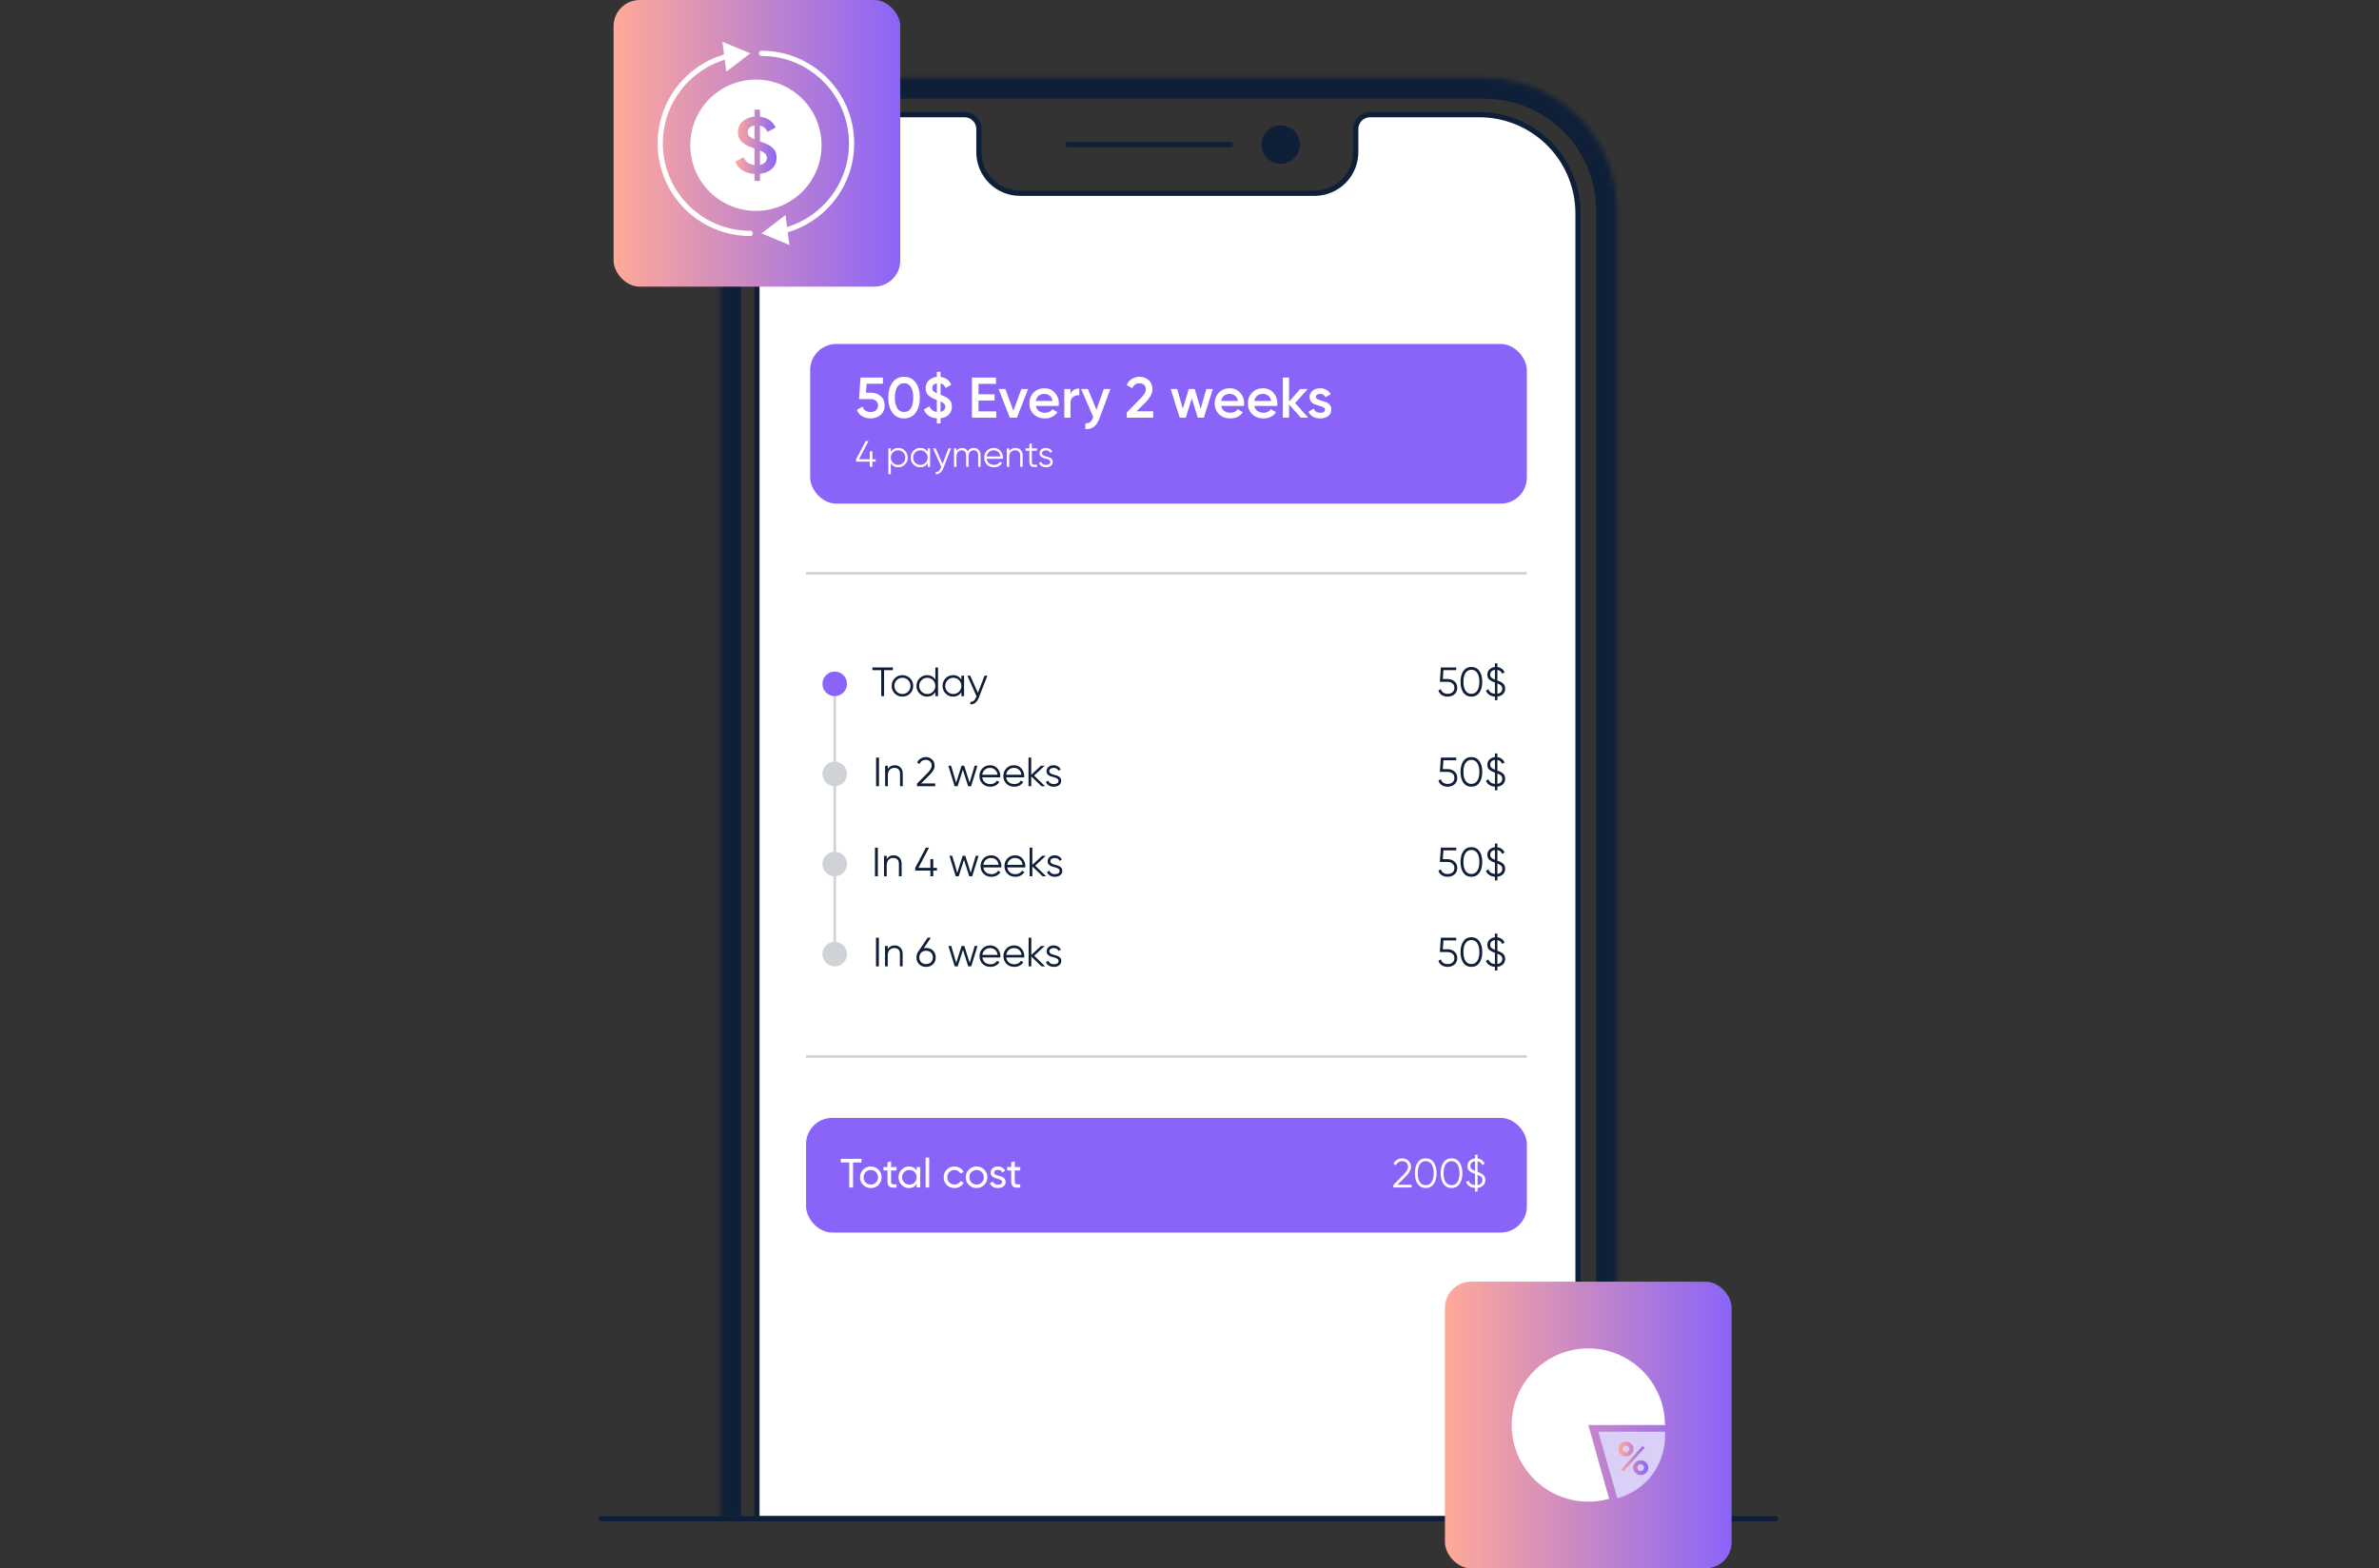 <svg width="455" height="300" viewBox="0 0 455 300" fill="none" xmlns="http://www.w3.org/2000/svg">
<rect x="0" y="0" width="455" height="300" fill="#333333" stroke="none"/>
<mask id="path-1-inside-1_14067_42274" fill="white">
<path d="M137.715 290.6V40.222C137.715 33.502 140.386 27.056 145.141 22.304C149.895 17.552 156.344 14.882 163.068 14.882H283.902C290.626 14.882 297.075 17.552 301.83 22.304C306.584 27.056 309.255 33.502 309.255 40.222V290.6"/>
</mask>
<path d="M163.068 14.882V10.882V14.882ZM283.902 14.882V10.882V14.882ZM141.715 290.6V40.222H133.715V290.6H141.715ZM141.715 40.222C141.715 34.563 143.964 29.136 147.968 25.133L142.313 19.475C136.808 24.977 133.715 32.44 133.715 40.222H141.715ZM147.968 25.133C151.972 21.131 157.404 18.882 163.068 18.882V10.882C155.283 10.882 147.818 13.973 142.313 19.475L147.968 25.133ZM163.068 18.882H283.902V10.882H163.068V18.882ZM283.902 18.882C289.566 18.882 294.998 21.131 299.002 25.133L304.657 19.475C299.152 13.973 291.687 10.882 283.902 10.882V18.882ZM299.002 25.133C303.006 29.136 305.255 34.563 305.255 40.222H313.255C313.255 32.44 310.162 24.977 304.657 19.475L299.002 25.133ZM305.255 40.222V290.6H313.255V40.222H305.255Z" fill="#0F1F38" mask="url(#path-1-inside-1_14067_42274)"/>
<path d="M301.805 289.987V40.814C301.805 35.806 299.816 31.004 296.275 27.463C292.734 23.922 287.932 21.932 282.924 21.932H262.038C261.31 21.932 260.611 22.221 260.096 22.736C259.581 23.251 259.292 23.95 259.292 24.678V29.099C259.292 31.179 258.469 33.175 257.002 34.649C255.535 36.123 253.544 36.957 251.465 36.967H195.09C193.004 36.967 191.003 36.138 189.528 34.663C188.052 33.187 187.223 31.186 187.223 29.099V24.678C187.224 24.318 187.154 23.961 187.017 23.628C186.88 23.295 186.679 22.992 186.424 22.737C186.17 22.482 185.868 22.279 185.535 22.141C185.202 22.003 184.846 21.932 184.486 21.932H163.646C158.639 21.932 153.836 23.922 150.296 27.463C146.755 31.004 144.766 35.806 144.766 40.814V289.987" fill="white"/>
<path d="M301.805 289.987V40.814C301.805 35.806 299.816 31.004 296.275 27.463C292.734 23.922 287.932 21.932 282.924 21.932H262.038C261.31 21.932 260.611 22.221 260.096 22.736C259.581 23.251 259.292 23.95 259.292 24.678V29.099C259.292 31.179 258.469 33.175 257.002 34.649C255.535 36.123 253.544 36.957 251.465 36.967H195.09C193.004 36.967 191.003 36.138 189.528 34.663C188.052 33.187 187.223 31.186 187.223 29.099V24.678C187.224 24.318 187.154 23.961 187.017 23.628C186.88 23.295 186.679 22.992 186.424 22.737C186.17 22.482 185.868 22.279 185.535 22.141C185.202 22.003 184.846 21.932 184.486 21.932H163.646C158.639 21.932 153.836 23.922 150.296 27.463C146.755 31.004 144.766 35.806 144.766 40.814V289.987" stroke="#0F1F38" stroke-linecap="round" stroke-linejoin="round"/>
<path d="M244.953 31.318C246.978 31.318 248.619 29.677 248.619 27.652C248.619 25.627 246.978 23.985 244.953 23.985C242.928 23.985 241.287 25.627 241.287 27.652C241.287 29.677 242.928 31.318 244.953 31.318Z" fill="#0F1F38"/>
<path d="M235.338 27.651H204.295" stroke="#0F1F38" stroke-linecap="round" stroke-linejoin="round"/>
<path d="M115 290.506H339.608" stroke="#0F1F38" stroke-linecap="round" stroke-linejoin="round"/>
<path d="M170.77 127.676V128.193H169.086V133.159H168.538V128.193H166.854V127.676H170.77Z" fill="#0F1F38"/>
<path d="M174.053 132.666C173.657 133.057 173.171 133.253 172.597 133.253C172.022 133.253 171.534 133.057 171.132 132.666C170.735 132.269 170.537 131.781 170.537 131.201C170.537 130.621 170.735 130.136 171.132 129.744C171.534 129.347 172.022 129.149 172.597 129.149C173.171 129.149 173.657 129.347 174.053 129.744C174.456 130.136 174.657 130.621 174.657 131.201C174.657 131.781 174.456 132.269 174.053 132.666ZM171.5 132.306C171.798 132.603 172.163 132.752 172.597 132.752C173.03 132.752 173.396 132.603 173.693 132.306C173.991 132.003 174.14 131.634 174.14 131.201C174.14 130.768 173.991 130.402 173.693 130.104C173.396 129.802 173.03 129.65 172.597 129.65C172.163 129.65 171.798 129.802 171.5 130.104C171.202 130.402 171.053 130.768 171.053 131.201C171.053 131.634 171.202 132.003 171.5 132.306Z" fill="#0F1F38"/>
<path d="M178.89 127.676H179.407V133.159H178.89V132.392C178.53 132.966 178.002 133.253 177.308 133.253C176.749 133.253 176.271 133.055 175.874 132.658C175.483 132.261 175.287 131.775 175.287 131.201C175.287 130.627 175.483 130.141 175.874 129.744C176.271 129.347 176.749 129.149 177.308 129.149C178.002 129.149 178.53 129.436 178.89 130.01V127.676ZM176.25 132.306C176.548 132.603 176.913 132.752 177.347 132.752C177.78 132.752 178.146 132.603 178.443 132.306C178.741 132.003 178.89 131.634 178.89 131.201C178.89 130.768 178.741 130.402 178.443 130.104C178.146 129.802 177.78 129.65 177.347 129.65C176.913 129.65 176.548 129.802 176.25 130.104C175.953 130.402 175.804 130.768 175.804 131.201C175.804 131.634 175.953 132.003 176.25 132.306Z" fill="#0F1F38"/>
<path d="M183.87 129.243H184.387V133.159H183.87V132.392C183.509 132.966 182.982 133.253 182.287 133.253C181.729 133.253 181.251 133.055 180.854 132.658C180.462 132.261 180.266 131.775 180.266 131.201C180.266 130.627 180.462 130.141 180.854 129.744C181.251 129.347 181.729 129.149 182.287 129.149C182.982 129.149 183.509 129.436 183.87 130.01V129.243ZM181.23 132.306C181.528 132.603 181.893 132.752 182.326 132.752C182.76 132.752 183.125 132.603 183.423 132.306C183.721 132.003 183.87 131.634 183.87 131.201C183.87 130.768 183.721 130.402 183.423 130.104C183.125 129.802 182.76 129.65 182.326 129.65C181.893 129.65 181.528 129.802 181.23 130.104C180.932 130.402 180.783 130.768 180.783 131.201C180.783 131.634 180.932 132.003 181.23 132.306Z" fill="#0F1F38"/>
<path d="M188.301 129.243H188.849L187.173 133.52C187.022 133.906 186.805 134.209 186.523 134.428C186.246 134.653 185.935 134.752 185.591 134.726V134.24C186.061 134.292 186.418 134.021 186.664 133.426L186.766 133.183L185.011 129.243H185.559L187.032 132.525L188.301 129.243Z" fill="#0F1F38"/>
<path d="M276.868 129.885C277.38 129.885 277.813 130.037 278.168 130.339C278.528 130.637 278.709 131.047 278.709 131.569C278.709 132.091 278.528 132.504 278.168 132.807C277.813 133.104 277.38 133.253 276.868 133.253C276.455 133.253 276.087 133.154 275.763 132.956C275.44 132.752 275.22 132.462 275.105 132.086L275.568 131.82C275.646 132.112 275.8 132.337 276.03 132.493C276.265 132.645 276.544 132.721 276.868 132.721C277.244 132.721 277.552 132.621 277.792 132.423C278.038 132.219 278.16 131.935 278.16 131.569C278.16 131.204 278.038 130.922 277.792 130.723C277.552 130.52 277.244 130.418 276.868 130.418H275.38L275.575 127.676H278.513V128.193H276.061L275.944 129.885H276.868Z" fill="#0F1F38"/>
<path d="M282.941 132.486C282.58 132.997 282.071 133.253 281.413 133.253C280.755 133.253 280.243 132.997 279.878 132.486C279.518 131.969 279.337 131.279 279.337 130.418C279.337 129.556 279.518 128.869 279.878 128.358C280.243 127.841 280.755 127.582 281.413 127.582C282.071 127.582 282.58 127.841 282.941 128.358C283.306 128.869 283.489 129.556 283.489 130.418C283.489 131.279 283.306 131.969 282.941 132.486ZM280.285 132.117C280.557 132.52 280.933 132.721 281.413 132.721C281.894 132.721 282.267 132.52 282.533 132.117C282.805 131.715 282.941 131.149 282.941 130.418C282.941 129.687 282.805 129.12 282.533 128.718C282.267 128.316 281.894 128.115 281.413 128.115C280.933 128.115 280.557 128.316 280.285 128.718C280.019 129.12 279.886 129.687 279.886 130.418C279.886 131.149 280.019 131.715 280.285 132.117Z" fill="#0F1F38"/>
<path d="M287.874 131.734C287.874 132.141 287.736 132.483 287.459 132.76C287.182 133.031 286.825 133.191 286.386 133.238V133.943H285.916V133.245C285.493 133.219 285.133 133.107 284.835 132.909C284.538 132.71 284.323 132.444 284.193 132.11L284.663 131.836C284.856 132.368 285.274 132.661 285.916 132.713V130.551C285.681 130.467 285.491 130.392 285.344 130.324C285.203 130.256 285.057 130.164 284.906 130.05C284.754 129.935 284.642 129.794 284.569 129.627C284.501 129.46 284.467 129.264 284.467 129.039C284.467 128.632 284.603 128.3 284.874 128.044C285.151 127.783 285.498 127.632 285.916 127.59V126.893H286.386V127.598C286.694 127.634 286.968 127.739 287.209 127.911C287.449 128.084 287.631 128.316 287.757 128.608L287.295 128.867C287.128 128.449 286.825 128.206 286.386 128.138V130.175C286.616 130.253 286.806 130.329 286.958 130.402C287.109 130.475 287.261 130.572 287.412 130.692C287.569 130.812 287.684 130.958 287.757 131.131C287.835 131.303 287.874 131.504 287.874 131.734ZM285.015 129.039C285.015 129.279 285.088 129.47 285.235 129.611C285.381 129.752 285.608 129.883 285.916 130.003V128.131C285.645 128.162 285.425 128.258 285.258 128.42C285.096 128.577 285.015 128.783 285.015 129.039ZM286.386 132.705C286.678 132.663 286.908 132.556 287.075 132.384C287.242 132.211 287.326 131.995 287.326 131.734C287.326 131.478 287.248 131.277 287.091 131.131C286.934 130.979 286.699 130.841 286.386 130.715V132.705Z" fill="#0F1F38"/>
<path d="M276.868 147.118C277.38 147.118 277.813 147.269 278.168 147.572C278.528 147.869 278.709 148.279 278.709 148.802C278.709 149.324 278.528 149.736 278.168 150.039C277.813 150.337 277.38 150.486 276.868 150.486C276.455 150.486 276.087 150.386 275.763 150.188C275.44 149.984 275.22 149.695 275.105 149.319L275.568 149.052C275.646 149.345 275.8 149.569 276.03 149.726C276.265 149.877 276.544 149.953 276.868 149.953C277.244 149.953 277.552 149.854 277.792 149.655C278.038 149.452 278.16 149.167 278.16 148.802C278.16 148.436 278.038 148.154 277.792 147.956C277.552 147.752 277.244 147.65 276.868 147.65H275.38L275.575 144.909H278.513V145.426H276.061L275.944 147.118H276.868Z" fill="#0F1F38"/>
<path d="M282.941 149.718C282.58 150.23 282.071 150.486 281.413 150.486C280.755 150.486 280.243 150.23 279.878 149.718C279.518 149.201 279.337 148.512 279.337 147.65C279.337 146.789 279.518 146.102 279.878 145.59C280.243 145.073 280.755 144.815 281.413 144.815C282.071 144.815 282.58 145.073 282.941 145.59C283.306 146.102 283.489 146.789 283.489 147.65C283.489 148.512 283.306 149.201 282.941 149.718ZM280.285 149.35C280.557 149.752 280.933 149.953 281.413 149.953C281.894 149.953 282.267 149.752 282.533 149.35C282.805 148.948 282.941 148.381 282.941 147.65C282.941 146.919 282.805 146.353 282.533 145.95C282.267 145.548 281.894 145.347 281.413 145.347C280.933 145.347 280.557 145.548 280.285 145.95C280.019 146.353 279.886 146.919 279.886 147.65C279.886 148.381 280.019 148.948 280.285 149.35Z" fill="#0F1F38"/>
<path d="M287.874 148.966C287.874 149.373 287.736 149.715 287.459 149.992C287.182 150.264 286.825 150.423 286.386 150.47V151.175H285.916V150.478C285.493 150.452 285.133 150.339 284.835 150.141C284.538 149.943 284.323 149.676 284.193 149.342L284.663 149.068C284.856 149.601 285.274 149.893 285.916 149.945V147.783C285.681 147.7 285.491 147.624 285.344 147.556C285.203 147.488 285.057 147.397 284.906 147.282C284.754 147.167 284.642 147.026 284.569 146.859C284.501 146.692 284.467 146.496 284.467 146.272C284.467 145.864 284.603 145.533 284.874 145.277C285.151 145.016 285.498 144.864 285.916 144.822V144.125H286.386V144.83C286.694 144.867 286.968 144.971 287.209 145.144C287.449 145.316 287.631 145.548 287.757 145.841L287.295 146.099C287.128 145.682 286.825 145.439 286.386 145.371V147.407C286.616 147.486 286.806 147.561 286.958 147.635C287.109 147.708 287.261 147.804 287.412 147.924C287.569 148.044 287.684 148.191 287.757 148.363C287.835 148.535 287.874 148.736 287.874 148.966ZM285.015 146.272C285.015 146.512 285.088 146.702 285.235 146.843C285.381 146.984 285.608 147.115 285.916 147.235V145.363C285.645 145.394 285.425 145.491 285.258 145.653C285.096 145.809 285.015 146.016 285.015 146.272ZM286.386 149.937C286.678 149.896 286.908 149.789 287.075 149.616C287.242 149.444 287.326 149.227 287.326 148.966C287.326 148.71 287.248 148.509 287.091 148.363C286.934 148.212 286.699 148.073 286.386 147.948V149.937Z" fill="#0F1F38"/>
<path d="M276.868 164.35C277.38 164.35 277.813 164.501 278.168 164.804C278.528 165.102 278.709 165.512 278.709 166.034C278.709 166.556 278.528 166.969 278.168 167.272C277.813 167.569 277.38 167.718 276.868 167.718C276.455 167.718 276.087 167.619 275.763 167.42C275.44 167.217 275.22 166.927 275.105 166.551L275.568 166.285C275.646 166.577 275.8 166.802 276.03 166.958C276.265 167.11 276.544 167.185 276.868 167.185C277.244 167.185 277.552 167.086 277.792 166.888C278.038 166.684 278.16 166.399 278.16 166.034C278.16 165.668 278.038 165.386 277.792 165.188C277.552 164.984 277.244 164.882 276.868 164.882H275.38L275.575 162.141H278.513V162.658H276.061L275.944 164.35H276.868Z" fill="#0F1F38"/>
<path d="M282.941 166.95C282.58 167.462 282.071 167.718 281.413 167.718C280.755 167.718 280.243 167.462 279.878 166.95C279.518 166.433 279.337 165.744 279.337 164.882C279.337 164.021 279.518 163.334 279.878 162.822C280.243 162.305 280.755 162.047 281.413 162.047C282.071 162.047 282.58 162.305 282.941 162.822C283.306 163.334 283.489 164.021 283.489 164.882C283.489 165.744 283.306 166.433 282.941 166.95ZM280.285 166.582C280.557 166.984 280.933 167.185 281.413 167.185C281.894 167.185 282.267 166.984 282.533 166.582C282.805 166.18 282.941 165.614 282.941 164.882C282.941 164.151 282.805 163.585 282.533 163.183C282.267 162.781 281.894 162.58 281.413 162.58C280.933 162.58 280.557 162.781 280.285 163.183C280.019 163.585 279.886 164.151 279.886 164.882C279.886 165.614 280.019 166.18 280.285 166.582Z" fill="#0F1F38"/>
<path d="M287.874 166.198C287.874 166.606 287.736 166.948 287.459 167.225C287.182 167.496 286.825 167.655 286.386 167.702V168.407H285.916V167.71C285.493 167.684 285.133 167.572 284.835 167.373C284.538 167.175 284.323 166.909 284.193 166.574L284.663 166.3C284.856 166.833 285.274 167.125 285.916 167.178V165.016C285.681 164.932 285.491 164.856 285.344 164.788C285.203 164.721 285.057 164.629 284.906 164.514C284.754 164.399 284.642 164.258 284.569 164.091C284.501 163.924 284.467 163.728 284.467 163.504C284.467 163.097 284.603 162.765 284.874 162.509C285.151 162.248 285.498 162.097 285.916 162.055V161.358H286.386V162.063C286.694 162.099 286.968 162.204 287.209 162.376C287.449 162.548 287.631 162.781 287.757 163.073L287.295 163.332C287.128 162.914 286.825 162.671 286.386 162.603V164.64C286.616 164.718 286.806 164.794 286.958 164.867C287.109 164.94 287.261 165.037 287.412 165.157C287.569 165.277 287.684 165.423 287.757 165.595C287.835 165.768 287.874 165.969 287.874 166.198ZM285.015 163.504C285.015 163.744 285.088 163.935 285.235 164.076C285.381 164.217 285.608 164.347 285.916 164.467V162.595C285.645 162.627 285.425 162.723 285.258 162.885C285.096 163.042 285.015 163.248 285.015 163.504ZM286.386 167.17C286.678 167.128 286.908 167.021 287.075 166.849C287.242 166.676 287.326 166.459 287.326 166.198C287.326 165.943 287.248 165.741 287.091 165.595C286.934 165.444 286.699 165.305 286.386 165.18V167.17Z" fill="#0F1F38"/>
<path d="M276.868 181.582C277.38 181.582 277.813 181.734 278.168 182.037C278.528 182.334 278.709 182.744 278.709 183.266C278.709 183.789 278.528 184.201 278.168 184.504C277.813 184.802 277.38 184.95 276.868 184.95C276.455 184.95 276.087 184.851 275.763 184.653C275.44 184.449 275.22 184.159 275.105 183.783L275.568 183.517C275.646 183.809 275.8 184.034 276.03 184.191C276.265 184.342 276.544 184.418 276.868 184.418C277.244 184.418 277.552 184.319 277.792 184.12C278.038 183.916 278.16 183.632 278.16 183.266C278.16 182.901 278.038 182.619 277.792 182.42C277.552 182.217 277.244 182.115 276.868 182.115H275.38L275.575 179.373H278.513V179.89H276.061L275.944 181.582H276.868Z" fill="#0F1F38"/>
<path d="M282.941 184.183C282.58 184.695 282.071 184.95 281.413 184.95C280.755 184.95 280.243 184.695 279.878 184.183C279.518 183.666 279.337 182.977 279.337 182.115C279.337 181.253 279.518 180.567 279.878 180.055C280.243 179.538 280.755 179.279 281.413 179.279C282.071 179.279 282.58 179.538 282.941 180.055C283.306 180.567 283.489 181.253 283.489 182.115C283.489 182.977 283.306 183.666 282.941 184.183ZM280.285 183.815C280.557 184.217 280.933 184.418 281.413 184.418C281.894 184.418 282.267 184.217 282.533 183.815C282.805 183.413 282.941 182.846 282.941 182.115C282.941 181.384 282.805 180.817 282.533 180.415C282.267 180.013 281.894 179.812 281.413 179.812C280.933 179.812 280.557 180.013 280.285 180.415C280.019 180.817 279.886 181.384 279.886 182.115C279.886 182.846 280.019 183.413 280.285 183.815Z" fill="#0F1F38"/>
<path d="M287.874 183.431C287.874 183.838 287.736 184.18 287.459 184.457C287.182 184.728 286.825 184.888 286.386 184.935V185.64H285.916V184.943C285.493 184.916 285.133 184.804 284.835 184.606C284.538 184.407 284.323 184.141 284.193 183.807L284.663 183.533C284.856 184.065 285.274 184.358 285.916 184.41V182.248C285.681 182.165 285.491 182.089 285.344 182.021C285.203 181.953 285.057 181.862 284.906 181.747C284.754 181.632 284.642 181.491 284.569 181.324C284.501 181.157 284.467 180.961 284.467 180.736C284.467 180.329 284.603 179.997 284.874 179.742C285.151 179.48 285.498 179.329 285.916 179.287V178.59H286.386V179.295C286.694 179.332 286.968 179.436 287.209 179.608C287.449 179.781 287.631 180.013 287.757 180.305L287.295 180.564C287.128 180.146 286.825 179.903 286.386 179.836V181.872C286.616 181.95 286.806 182.026 286.958 182.099C287.109 182.172 287.261 182.269 287.412 182.389C287.569 182.509 287.684 182.655 287.757 182.828C287.835 183 287.874 183.201 287.874 183.431ZM285.015 180.736C285.015 180.977 285.088 181.167 285.235 181.308C285.381 181.449 285.608 181.58 285.916 181.7V179.828C285.645 179.859 285.425 179.956 285.258 180.118C285.096 180.274 285.015 180.48 285.015 180.736ZM286.386 184.402C286.678 184.36 286.908 184.253 287.075 184.081C287.242 183.909 287.326 183.692 287.326 183.431C287.326 183.175 287.248 182.974 287.091 182.828C286.934 182.676 286.699 182.538 286.386 182.413V184.402Z" fill="#0F1F38"/>
<path d="M167.561 144.909H168.109V150.392H167.561V144.909Z" fill="#0F1F38"/>
<path d="M171.12 146.381C171.596 146.381 171.969 146.527 172.24 146.82C172.517 147.107 172.656 147.496 172.656 147.987V150.392H172.139V147.987C172.139 147.637 172.045 147.365 171.857 147.172C171.674 146.979 171.413 146.882 171.073 146.882C170.697 146.882 170.392 147.003 170.157 147.243C169.922 147.478 169.804 147.843 169.804 148.339V150.392H169.287V146.475H169.804V147.086C170.097 146.616 170.535 146.381 171.12 146.381Z" fill="#0F1F38"/>
<path d="M175.378 150.392V149.898L177.352 147.909C177.916 147.345 178.198 146.862 178.198 146.459C178.198 146.11 178.089 145.838 177.869 145.645C177.655 145.446 177.397 145.347 177.094 145.347C176.53 145.347 176.12 145.606 175.864 146.123L175.402 145.849C175.574 145.509 175.809 145.253 176.107 145.081C176.405 144.903 176.734 144.815 177.094 144.815C177.532 144.815 177.916 144.963 178.245 145.261C178.579 145.553 178.747 145.953 178.747 146.459C178.747 146.778 178.658 147.084 178.48 147.376C178.303 147.668 178.052 147.976 177.728 148.3L176.162 149.859H178.864V150.392H175.378Z" fill="#0F1F38"/>
<path d="M186.402 146.475H186.935L185.729 150.392H185.165L184.154 147.235L183.144 150.392H182.58L181.374 146.475H181.906L182.87 149.726L183.896 146.475H184.413L185.439 149.726L186.402 146.475Z" fill="#0F1F38"/>
<path d="M189.371 146.381C189.951 146.381 190.418 146.587 190.773 147C191.133 147.407 191.314 147.89 191.314 148.449C191.314 148.506 191.308 148.587 191.298 148.692H187.859C187.912 149.089 188.079 149.405 188.361 149.64C188.648 149.869 189 149.984 189.418 149.984C189.716 149.984 189.972 149.924 190.186 149.804C190.405 149.679 190.57 149.517 190.679 149.318L191.133 149.585C190.961 149.862 190.726 150.081 190.429 150.243C190.131 150.405 189.791 150.486 189.41 150.486C188.794 150.486 188.293 150.292 187.906 149.906C187.52 149.52 187.327 149.029 187.327 148.433C187.327 147.849 187.517 147.36 187.898 146.969C188.28 146.577 188.771 146.381 189.371 146.381ZM189.371 146.882C188.964 146.882 188.622 147.005 188.345 147.251C188.073 147.491 187.912 147.804 187.859 148.191H190.781C190.729 147.778 190.57 147.457 190.303 147.227C190.037 146.997 189.726 146.882 189.371 146.882Z" fill="#0F1F38"/>
<path d="M193.945 146.381C194.525 146.381 194.992 146.587 195.347 147C195.708 147.407 195.888 147.89 195.888 148.449C195.888 148.506 195.883 148.587 195.872 148.692H192.434C192.486 149.089 192.653 149.405 192.935 149.64C193.222 149.869 193.575 149.984 193.992 149.984C194.29 149.984 194.546 149.924 194.76 149.804C194.979 149.679 195.144 149.517 195.253 149.318L195.708 149.585C195.535 149.862 195.3 150.081 195.003 150.243C194.705 150.405 194.366 150.486 193.985 150.486C193.368 150.486 192.867 150.292 192.481 149.906C192.094 149.52 191.901 149.029 191.901 148.433C191.901 147.849 192.092 147.36 192.473 146.969C192.854 146.577 193.345 146.381 193.945 146.381ZM193.945 146.882C193.538 146.882 193.196 147.005 192.919 147.251C192.648 147.491 192.486 147.804 192.434 148.191H195.355C195.303 147.778 195.144 147.457 194.877 147.227C194.611 146.997 194.3 146.882 193.945 146.882Z" fill="#0F1F38"/>
<path d="M199.875 150.392H199.185L197.227 148.504V150.392H196.71V144.909H197.227V148.206L199.091 146.475H199.796L197.776 148.355L199.875 150.392Z" fill="#0F1F38"/>
<path d="M200.674 147.501C200.674 147.679 200.753 147.82 200.909 147.924C201.066 148.029 201.257 148.11 201.481 148.167C201.706 148.224 201.93 148.29 202.155 148.363C202.379 148.431 202.57 148.548 202.727 148.715C202.883 148.877 202.962 149.091 202.962 149.358C202.962 149.692 202.829 149.963 202.562 150.172C202.301 150.381 201.962 150.486 201.544 150.486C201.168 150.486 200.847 150.402 200.58 150.235C200.319 150.068 200.137 149.851 200.032 149.585L200.471 149.326C200.544 149.53 200.674 149.692 200.862 149.812C201.056 149.927 201.283 149.984 201.544 149.984C201.8 149.984 202.014 149.935 202.186 149.835C202.359 149.731 202.445 149.572 202.445 149.358C202.445 149.18 202.366 149.039 202.21 148.935C202.053 148.83 201.862 148.749 201.638 148.692C201.413 148.634 201.189 148.572 200.964 148.504C200.74 148.431 200.549 148.313 200.393 148.151C200.236 147.984 200.158 147.768 200.158 147.501C200.158 147.183 200.283 146.916 200.533 146.702C200.789 146.488 201.111 146.381 201.497 146.381C201.815 146.381 202.095 146.454 202.335 146.6C202.575 146.741 202.753 146.935 202.868 147.18L202.437 147.431C202.285 147.065 201.972 146.882 201.497 146.882C201.272 146.882 201.079 146.937 200.917 147.047C200.755 147.151 200.674 147.303 200.674 147.501Z" fill="#0F1F38"/>
<path d="M167.346 162.141H167.894V167.624H167.346V162.141Z" fill="#0F1F38"/>
<path d="M170.906 163.614C171.381 163.614 171.754 163.76 172.026 164.052C172.302 164.339 172.441 164.728 172.441 165.219V167.624H171.924V165.219C171.924 164.869 171.83 164.598 171.642 164.405C171.459 164.211 171.198 164.115 170.859 164.115C170.483 164.115 170.177 164.235 169.942 164.475C169.707 164.71 169.59 165.076 169.59 165.572V167.624H169.073V163.708H169.59V164.319C169.882 163.849 170.321 163.614 170.906 163.614Z" fill="#0F1F38"/>
<path d="M179.198 166.01V166.527H178.493V167.624H177.944V166.527H175.046V166.01L177.083 162.141H177.686L175.649 166.01H177.944V164.334H178.493V166.01H179.198Z" fill="#0F1F38"/>
<path d="M186.616 163.708H187.149L185.942 167.624H185.378L184.368 164.467L183.357 167.624H182.793L181.587 163.708H182.12L183.083 166.958L184.109 163.708H184.626L185.652 166.958L186.616 163.708Z" fill="#0F1F38"/>
<path d="M189.585 163.614C190.164 163.614 190.632 163.82 190.987 164.232C191.347 164.64 191.527 165.123 191.527 165.681C191.527 165.739 191.522 165.82 191.511 165.924H188.073C188.125 166.321 188.292 166.637 188.574 166.872C188.861 167.102 189.214 167.217 189.632 167.217C189.929 167.217 190.185 167.157 190.399 167.037C190.619 166.911 190.783 166.749 190.893 166.551L191.347 166.817C191.175 167.094 190.94 167.313 190.642 167.475C190.344 167.637 190.005 167.718 189.624 167.718C189.008 167.718 188.506 167.525 188.12 167.138C187.733 166.752 187.54 166.261 187.54 165.666C187.54 165.081 187.731 164.593 188.112 164.201C188.493 163.809 188.984 163.614 189.585 163.614ZM189.585 164.115C189.177 164.115 188.835 164.238 188.558 164.483C188.287 164.723 188.125 165.037 188.073 165.423H190.995C190.942 165.01 190.783 164.689 190.517 164.46C190.25 164.23 189.94 164.115 189.585 164.115Z" fill="#0F1F38"/>
<path d="M194.159 163.614C194.739 163.614 195.206 163.82 195.561 164.232C195.921 164.64 196.101 165.123 196.101 165.681C196.101 165.739 196.096 165.82 196.086 165.924H192.647C192.699 166.321 192.866 166.637 193.148 166.872C193.436 167.102 193.788 167.217 194.206 167.217C194.504 167.217 194.759 167.157 194.973 167.037C195.193 166.911 195.357 166.749 195.467 166.551L195.921 166.817C195.749 167.094 195.514 167.313 195.216 167.475C194.919 167.637 194.579 167.718 194.198 167.718C193.582 167.718 193.081 167.525 192.694 167.138C192.308 166.752 192.114 166.261 192.114 165.666C192.114 165.081 192.305 164.593 192.686 164.201C193.067 163.809 193.558 163.614 194.159 163.614ZM194.159 164.115C193.752 164.115 193.41 164.238 193.133 164.483C192.861 164.723 192.699 165.037 192.647 165.423H195.569C195.517 165.01 195.357 164.689 195.091 164.46C194.825 164.23 194.514 164.115 194.159 164.115Z" fill="#0F1F38"/>
<path d="M200.088 167.624H199.399L197.441 165.736V167.624H196.924V162.141H197.441V165.439L199.305 163.708H200.01L197.989 165.587L200.088 167.624Z" fill="#0F1F38"/>
<path d="M200.888 164.734C200.888 164.911 200.966 165.052 201.123 165.157C201.28 165.261 201.47 165.342 201.695 165.399C201.919 165.457 202.144 165.522 202.368 165.595C202.593 165.663 202.784 165.781 202.94 165.948C203.097 166.11 203.175 166.324 203.175 166.59C203.175 166.924 203.042 167.196 202.776 167.405C202.515 167.614 202.175 167.718 201.757 167.718C201.381 167.718 201.06 167.634 200.794 167.467C200.533 167.3 200.35 167.084 200.246 166.817L200.684 166.559C200.757 166.762 200.888 166.924 201.076 167.044C201.269 167.159 201.496 167.217 201.757 167.217C202.013 167.217 202.227 167.167 202.4 167.068C202.572 166.963 202.658 166.804 202.658 166.59C202.658 166.413 202.58 166.272 202.423 166.167C202.267 166.063 202.076 165.982 201.851 165.924C201.627 165.867 201.402 165.804 201.178 165.736C200.953 165.663 200.763 165.546 200.606 165.384C200.449 165.217 200.371 165 200.371 164.734C200.371 164.415 200.496 164.149 200.747 163.935C201.003 163.721 201.324 163.614 201.71 163.614C202.029 163.614 202.308 163.687 202.549 163.833C202.789 163.974 202.966 164.167 203.081 164.413L202.65 164.663C202.499 164.298 202.186 164.115 201.71 164.115C201.486 164.115 201.293 164.17 201.131 164.279C200.969 164.384 200.888 164.535 200.888 164.734Z" fill="#0F1F38"/>
<path d="M167.541 179.373H168.089V184.856H167.541V179.373Z" fill="#0F1F38"/>
<path d="M171.101 180.846C171.576 180.846 171.949 180.992 172.221 181.285C172.498 181.572 172.636 181.961 172.636 182.452V184.856H172.119V182.452C172.119 182.102 172.025 181.83 171.837 181.637C171.654 181.444 171.393 181.347 171.054 181.347C170.678 181.347 170.372 181.467 170.137 181.708C169.902 181.943 169.785 182.308 169.785 182.804V184.856H169.268V180.94H169.785V181.551C170.077 181.081 170.516 180.846 171.101 180.846Z" fill="#0F1F38"/>
<path d="M177.121 181.332C177.659 181.332 178.1 181.501 178.445 181.841C178.79 182.175 178.962 182.608 178.962 183.141C178.962 183.674 178.79 184.11 178.445 184.449C178.1 184.783 177.659 184.95 177.121 184.95C176.583 184.95 176.142 184.783 175.798 184.449C175.453 184.11 175.281 183.674 175.281 183.141C175.281 182.729 175.393 182.363 175.617 182.044L177.411 179.373H178.03L176.683 181.379C176.824 181.347 176.97 181.332 177.121 181.332ZM176.181 184.065C176.422 184.3 176.735 184.418 177.121 184.418C177.508 184.418 177.818 184.3 178.053 184.065C178.294 183.83 178.414 183.522 178.414 183.141C178.414 182.76 178.294 182.452 178.053 182.217C177.818 181.982 177.508 181.864 177.121 181.864C176.735 181.864 176.422 181.982 176.181 182.217C175.946 182.452 175.829 182.76 175.829 183.141C175.829 183.522 175.946 183.83 176.181 184.065Z" fill="#0F1F38"/>
<path d="M186.421 180.94H186.954L185.747 184.856H185.184L184.173 181.7L183.163 184.856H182.599L181.392 180.94H181.925L182.888 184.191L183.915 180.94H184.432L185.458 184.191L186.421 180.94Z" fill="#0F1F38"/>
<path d="M189.39 180.846C189.969 180.846 190.437 181.052 190.792 181.465C191.152 181.872 191.332 182.355 191.332 182.914C191.332 182.971 191.327 183.052 191.317 183.157H187.878C187.93 183.554 188.097 183.869 188.379 184.104C188.667 184.334 189.019 184.449 189.437 184.449C189.734 184.449 189.99 184.389 190.204 184.269C190.424 184.144 190.588 183.982 190.698 183.783L191.152 184.05C190.98 184.326 190.745 184.546 190.447 184.708C190.15 184.869 189.81 184.95 189.429 184.95C188.813 184.95 188.311 184.757 187.925 184.371C187.539 183.984 187.345 183.494 187.345 182.898C187.345 182.313 187.536 181.825 187.917 181.433C188.298 181.042 188.789 180.846 189.39 180.846ZM189.39 181.347C188.982 181.347 188.64 181.47 188.364 181.715C188.092 181.956 187.93 182.269 187.878 182.655H190.8C190.747 182.243 190.588 181.922 190.322 181.692C190.056 181.462 189.745 181.347 189.39 181.347Z" fill="#0F1F38"/>
<path d="M193.964 180.846C194.544 180.846 195.011 181.052 195.366 181.465C195.726 181.872 195.907 182.355 195.907 182.914C195.907 182.971 195.901 183.052 195.891 183.157H192.452C192.505 183.554 192.672 183.869 192.954 184.104C193.241 184.334 193.593 184.449 194.011 184.449C194.309 184.449 194.565 184.389 194.779 184.269C194.998 184.144 195.163 183.982 195.272 183.783L195.726 184.05C195.554 184.326 195.319 184.546 195.022 184.708C194.724 184.869 194.384 184.95 194.003 184.95C193.387 184.95 192.886 184.757 192.499 184.371C192.113 183.984 191.92 183.494 191.92 182.898C191.92 182.313 192.11 181.825 192.491 181.433C192.873 181.042 193.364 180.846 193.964 180.846ZM193.964 181.347C193.557 181.347 193.215 181.47 192.938 181.715C192.666 181.956 192.505 182.269 192.452 182.655H195.374C195.322 182.243 195.163 181.922 194.896 181.692C194.63 181.462 194.319 181.347 193.964 181.347Z" fill="#0F1F38"/>
<path d="M199.893 184.856H199.204L197.246 182.969V184.856H196.729V179.373H197.246V182.671L199.11 180.94H199.815L197.794 182.82L199.893 184.856Z" fill="#0F1F38"/>
<path d="M200.693 181.966C200.693 182.144 200.772 182.285 200.928 182.389C201.085 182.494 201.275 182.574 201.5 182.632C201.725 182.689 201.949 182.755 202.174 182.828C202.398 182.896 202.589 183.013 202.745 183.18C202.902 183.342 202.98 183.556 202.98 183.822C202.98 184.157 202.847 184.428 202.581 184.637C202.32 184.846 201.98 184.95 201.563 184.95C201.187 184.95 200.866 184.867 200.599 184.7C200.338 184.533 200.155 184.316 200.051 184.05L200.49 183.791C200.563 183.995 200.693 184.157 200.881 184.277C201.074 184.392 201.302 184.449 201.563 184.449C201.819 184.449 202.033 184.4 202.205 184.3C202.377 184.196 202.463 184.037 202.463 183.822C202.463 183.645 202.385 183.504 202.228 183.4C202.072 183.295 201.881 183.214 201.657 183.157C201.432 183.099 201.208 183.037 200.983 182.969C200.758 182.896 200.568 182.778 200.411 182.616C200.255 182.449 200.176 182.232 200.176 181.966C200.176 181.648 200.302 181.381 200.552 181.167C200.808 180.953 201.129 180.846 201.516 180.846C201.834 180.846 202.114 180.919 202.354 181.065C202.594 181.206 202.772 181.4 202.886 181.645L202.456 181.896C202.304 181.53 201.991 181.347 201.516 181.347C201.291 181.347 201.098 181.402 200.936 181.512C200.774 181.616 200.693 181.768 200.693 181.966Z" fill="#0F1F38"/>
<rect x="154.947" y="65.796" width="137.076" height="30.548" rx="5" fill="#8A64F8"/>
<rect x="154.164" y="213.838" width="137.859" height="21.932" rx="5" fill="#8A64F8"/>
<path d="M166.579 75.114C167.31 75.114 167.928 75.334 168.433 75.772C168.937 76.204 169.189 76.803 169.189 77.571C169.189 78.338 168.93 78.942 168.411 79.38C167.892 79.819 167.256 80.038 166.502 80.038C165.896 80.038 165.358 79.899 164.89 79.621C164.423 79.336 164.09 78.927 163.893 78.393L164.978 77.768C165.183 78.463 165.691 78.81 166.502 78.81C166.934 78.81 167.277 78.7 167.533 78.481C167.796 78.254 167.928 77.951 167.928 77.571C167.928 77.191 167.8 76.891 167.544 76.672C167.288 76.452 166.948 76.343 166.524 76.343H164.287L164.583 72.219H168.86V73.404H165.746L165.614 75.114H166.579Z" fill="white"/>
<path d="M175.123 78.953C174.597 79.676 173.858 80.038 172.908 80.038C171.957 80.038 171.215 79.676 170.682 78.953C170.155 78.229 169.892 77.264 169.892 76.058C169.892 74.851 170.155 73.886 170.682 73.162C171.215 72.439 171.957 72.077 172.908 72.077C173.858 72.077 174.597 72.439 175.123 73.162C175.657 73.886 175.924 74.851 175.924 76.058C175.924 77.264 175.657 78.229 175.123 78.953ZM172.908 78.81C173.478 78.81 173.913 78.572 174.213 78.097C174.513 77.622 174.662 76.942 174.662 76.058C174.662 75.173 174.513 74.493 174.213 74.018C173.913 73.543 173.478 73.305 172.908 73.305C172.345 73.305 171.91 73.543 171.603 74.018C171.303 74.493 171.153 75.173 171.153 76.058C171.153 76.942 171.303 77.622 171.603 78.097C171.91 78.572 172.345 78.81 172.908 78.81Z" fill="white"/>
<path d="M182.052 77.79C182.052 78.412 181.851 78.92 181.449 79.314C181.054 79.702 180.535 79.936 179.892 80.016V80.992H179.179V80.027C178.572 79.991 178.053 79.826 177.622 79.534C177.191 79.241 176.88 78.843 176.69 78.338L177.776 77.713C178.031 78.357 178.499 78.715 179.179 78.788V76.507C178.85 76.383 178.583 76.273 178.379 76.178C178.174 76.076 177.955 75.937 177.721 75.761C177.494 75.586 177.322 75.374 177.205 75.125C177.096 74.87 177.041 74.573 177.041 74.237C177.041 73.623 177.245 73.126 177.655 72.746C178.064 72.366 178.572 72.146 179.179 72.088V71.123H179.892V72.099C180.872 72.23 181.552 72.731 181.932 73.601L180.868 74.215C180.678 73.74 180.353 73.451 179.892 73.349V75.52C180.126 75.608 180.301 75.677 180.418 75.728C180.543 75.78 180.703 75.856 180.901 75.959C181.106 76.061 181.263 76.163 181.372 76.266C181.482 76.368 181.595 76.493 181.712 76.639C181.837 76.785 181.924 76.957 181.976 77.154C182.027 77.344 182.052 77.556 182.052 77.79ZM178.302 74.237C178.302 74.464 178.368 74.65 178.499 74.796C178.638 74.943 178.865 75.089 179.179 75.235V73.327C178.909 73.371 178.693 73.473 178.532 73.634C178.379 73.795 178.302 73.996 178.302 74.237ZM179.892 78.777C180.184 78.719 180.407 78.602 180.561 78.426C180.714 78.251 180.791 78.042 180.791 77.801C180.791 77.56 180.718 77.366 180.572 77.22C180.426 77.066 180.199 76.92 179.892 76.781V78.777Z" fill="white"/>
<path d="M187.15 78.689H190.549V79.896H185.889V72.219H190.494V73.426H187.15V75.421H190.22V76.617H187.15V78.689Z" fill="white"/>
<path d="M195.344 74.413H196.638L194.5 79.896H193.129L190.991 74.413H192.285L193.82 78.58L195.344 74.413Z" fill="white"/>
<path d="M198.106 77.659C198.194 78.075 198.395 78.397 198.709 78.624C199.024 78.843 199.407 78.953 199.861 78.953C200.489 78.953 200.961 78.726 201.275 78.273L202.251 78.843C201.71 79.64 200.91 80.038 199.85 80.038C198.958 80.038 198.238 79.768 197.689 79.227C197.141 78.678 196.867 77.988 196.867 77.154C196.867 76.335 197.137 75.652 197.678 75.103C198.219 74.548 198.914 74.27 199.762 74.27C200.566 74.27 201.224 74.552 201.736 75.114C202.255 75.677 202.515 76.361 202.515 77.165C202.515 77.289 202.5 77.454 202.471 77.659H198.106ZM198.095 76.694H201.319C201.239 76.248 201.052 75.911 200.76 75.685C200.475 75.458 200.139 75.345 199.751 75.345C199.312 75.345 198.947 75.465 198.654 75.707C198.362 75.948 198.176 76.277 198.095 76.694Z" fill="white"/>
<path d="M204.741 75.334C205.041 74.654 205.604 74.314 206.43 74.314V75.597C205.976 75.568 205.582 75.677 205.245 75.926C204.909 76.167 204.741 76.569 204.741 77.132V79.896H203.557V74.413H204.741V75.334Z" fill="white"/>
<path d="M211.107 74.413H212.369L210.263 80.071C209.737 81.489 208.845 82.162 207.587 82.089V80.981C207.96 81.003 208.26 80.923 208.487 80.74C208.713 80.565 208.9 80.287 209.046 79.907L209.101 79.797L206.776 74.413H208.07L209.704 78.393L211.107 74.413Z" fill="white"/>
<path d="M215.5 79.896V78.909L218.175 76.178C218.826 75.528 219.151 74.965 219.151 74.489C219.151 74.117 219.038 73.828 218.811 73.623C218.592 73.411 218.311 73.305 217.967 73.305C217.324 73.305 216.849 73.623 216.541 74.259L215.478 73.634C215.719 73.122 216.059 72.735 216.498 72.472C216.936 72.208 217.422 72.077 217.956 72.077C218.629 72.077 219.206 72.289 219.689 72.713C220.171 73.137 220.412 73.714 220.412 74.445C220.412 75.228 219.978 76.061 219.108 76.946L217.375 78.678H220.555V79.896H215.5Z" fill="white"/>
<path d="M230.713 74.413H231.963L230.241 79.896H229.079L227.938 76.2L226.787 79.896H225.625L223.903 74.413H225.153L226.217 78.196L227.368 74.413H228.498L229.638 78.196L230.713 74.413Z" fill="white"/>
<path d="M233.553 77.659C233.641 78.075 233.842 78.397 234.156 78.624C234.471 78.843 234.854 78.953 235.308 78.953C235.936 78.953 236.408 78.726 236.722 78.273L237.698 78.843C237.157 79.64 236.357 80.038 235.297 80.038C234.405 80.038 233.685 79.768 233.136 79.227C232.588 78.678 232.314 77.988 232.314 77.154C232.314 76.335 232.584 75.652 233.125 75.103C233.666 74.548 234.361 74.27 235.209 74.27C236.013 74.27 236.671 74.552 237.183 75.114C237.702 75.677 237.961 76.361 237.961 77.165C237.961 77.289 237.947 77.454 237.918 77.659H233.553ZM233.542 76.694H236.766C236.686 76.248 236.499 75.911 236.207 75.685C235.922 75.458 235.585 75.345 235.198 75.345C234.759 75.345 234.394 75.465 234.101 75.707C233.809 75.948 233.623 76.277 233.542 76.694Z" fill="white"/>
<path d="M239.904 77.659C239.991 78.075 240.192 78.397 240.507 78.624C240.821 78.843 241.205 78.953 241.658 78.953C242.287 78.953 242.758 78.726 243.073 78.273L244.049 78.843C243.508 79.64 242.707 80.038 241.647 80.038C240.755 80.038 240.035 79.768 239.487 79.227C238.939 78.678 238.664 77.988 238.664 77.154C238.664 76.335 238.935 75.652 239.476 75.103C240.017 74.548 240.711 74.27 241.559 74.27C242.364 74.27 243.022 74.552 243.533 75.114C244.052 75.677 244.312 76.361 244.312 77.165C244.312 77.289 244.297 77.454 244.268 77.659H239.904ZM239.893 76.694H243.117C243.036 76.248 242.85 75.911 242.557 75.685C242.272 75.458 241.936 75.345 241.548 75.345C241.11 75.345 240.744 75.465 240.452 75.707C240.159 75.948 239.973 76.277 239.893 76.694Z" fill="white"/>
<path d="M250.201 79.896H248.786L246.538 77.362V79.896H245.354V72.219H246.538V76.836L248.666 74.413H250.113L247.701 77.099L250.201 79.896Z" fill="white"/>
<path d="M251.676 75.926C251.676 76.109 251.775 76.255 251.972 76.365C252.177 76.467 252.422 76.558 252.707 76.639C252.999 76.712 253.292 76.8 253.584 76.902C253.876 77.004 254.121 77.18 254.319 77.428C254.523 77.669 254.626 77.977 254.626 78.349C254.626 78.876 254.421 79.289 254.012 79.589C253.61 79.888 253.101 80.038 252.487 80.038C251.946 80.038 251.482 79.925 251.095 79.698C250.707 79.472 250.426 79.157 250.25 78.755L251.27 78.163C251.46 78.689 251.866 78.953 252.487 78.953C253.109 78.953 253.419 78.748 253.419 78.338C253.419 78.163 253.317 78.02 253.112 77.911C252.915 77.801 252.67 77.71 252.378 77.637C252.093 77.556 251.804 77.465 251.511 77.362C251.219 77.26 250.97 77.092 250.766 76.858C250.568 76.617 250.47 76.313 250.47 75.948C250.47 75.443 250.66 75.038 251.04 74.731C251.427 74.424 251.906 74.27 252.476 74.27C252.93 74.27 253.332 74.372 253.683 74.577C254.041 74.775 254.315 75.052 254.505 75.41L253.507 75.97C253.317 75.553 252.974 75.345 252.476 75.345C252.25 75.345 252.06 75.396 251.906 75.498C251.753 75.593 251.676 75.736 251.676 75.926Z" fill="white"/>
<path d="M167.477 87.843V88.308H166.842V89.295H166.349V88.308H163.74V87.843L165.573 84.36H166.116L164.283 87.843H166.349V86.334H166.842V87.843H167.477Z" fill="white"/>
<path d="M171.798 85.686C172.301 85.686 172.729 85.864 173.082 86.221C173.439 86.579 173.617 87.016 173.617 87.533C173.617 88.049 173.439 88.487 173.082 88.844C172.729 89.201 172.301 89.38 171.798 89.38C171.173 89.38 170.699 89.121 170.374 88.604V90.705H169.909V85.77H170.374V86.461C170.699 85.944 171.173 85.686 171.798 85.686ZM170.776 88.526C171.044 88.794 171.373 88.928 171.763 88.928C172.153 88.928 172.482 88.794 172.75 88.526C173.018 88.254 173.152 87.923 173.152 87.533C173.152 87.142 173.018 86.814 172.75 86.546C172.482 86.273 172.153 86.137 171.763 86.137C171.373 86.137 171.044 86.273 170.776 86.546C170.508 86.814 170.374 87.142 170.374 87.533C170.374 87.923 170.508 88.254 170.776 88.526Z" fill="white"/>
<path d="M177.422 85.77H177.888V89.295H177.422V88.604C177.098 89.121 176.623 89.38 175.998 89.38C175.495 89.38 175.065 89.201 174.708 88.844C174.356 88.487 174.179 88.049 174.179 87.533C174.179 87.016 174.356 86.579 174.708 86.221C175.065 85.864 175.495 85.686 175.998 85.686C176.623 85.686 177.098 85.944 177.422 86.461V85.77ZM175.047 88.526C175.314 88.794 175.643 88.928 176.033 88.928C176.424 88.928 176.753 88.794 177.02 88.526C177.288 88.254 177.422 87.923 177.422 87.533C177.422 87.142 177.288 86.814 177.02 86.546C176.753 86.273 176.424 86.137 176.033 86.137C175.643 86.137 175.314 86.273 175.047 86.546C174.779 86.814 174.645 87.142 174.645 87.533C174.645 87.923 174.779 88.254 175.047 88.526Z" fill="white"/>
<path d="M181.411 85.77H181.904L180.395 89.619C180.259 89.967 180.064 90.24 179.81 90.437C179.561 90.639 179.282 90.728 178.971 90.705V90.268C179.394 90.315 179.716 90.07 179.937 89.535L180.029 89.316L178.45 85.77H178.943L180.268 88.724L181.411 85.77Z" fill="white"/>
<path d="M186.224 85.686C186.619 85.686 186.936 85.812 187.175 86.066C187.42 86.32 187.542 86.663 187.542 87.096V89.295H187.077V87.096C187.077 86.79 186.997 86.555 186.837 86.391C186.682 86.221 186.475 86.137 186.217 86.137C185.925 86.137 185.688 86.235 185.505 86.433C185.326 86.626 185.237 86.929 185.237 87.342V89.295H184.772V87.096C184.772 86.785 184.696 86.548 184.546 86.383C184.4 86.219 184.201 86.137 183.947 86.137C183.665 86.137 183.425 86.235 183.228 86.433C183.03 86.63 182.932 86.933 182.932 87.342V89.295H182.466V85.77H182.932V86.285C183.185 85.885 183.545 85.686 184.01 85.686C184.518 85.686 184.875 85.899 185.082 86.327C185.335 85.899 185.716 85.686 186.224 85.686Z" fill="white"/>
<path d="M190.07 85.686C190.592 85.686 191.013 85.871 191.332 86.243C191.657 86.609 191.819 87.044 191.819 87.547C191.819 87.598 191.814 87.671 191.805 87.765H188.71C188.757 88.122 188.907 88.407 189.161 88.618C189.419 88.825 189.737 88.928 190.113 88.928C190.381 88.928 190.611 88.874 190.804 88.766C191.001 88.653 191.149 88.508 191.248 88.329L191.657 88.569C191.501 88.818 191.29 89.015 191.022 89.161C190.754 89.307 190.449 89.38 190.106 89.38C189.551 89.38 189.1 89.206 188.752 88.858C188.404 88.51 188.23 88.068 188.23 87.533C188.23 87.006 188.402 86.567 188.745 86.214C189.088 85.862 189.53 85.686 190.07 85.686ZM190.07 86.137C189.704 86.137 189.396 86.247 189.147 86.468C188.903 86.684 188.757 86.966 188.71 87.314H191.339C191.292 86.943 191.149 86.654 190.909 86.447C190.67 86.24 190.39 86.137 190.07 86.137Z" fill="white"/>
<path d="M194.208 85.686C194.636 85.686 194.972 85.817 195.217 86.08C195.466 86.339 195.59 86.689 195.59 87.131V89.295H195.125V87.131C195.125 86.816 195.04 86.572 194.871 86.398C194.707 86.224 194.472 86.137 194.166 86.137C193.828 86.137 193.553 86.245 193.341 86.461C193.13 86.672 193.024 87.001 193.024 87.448V89.295H192.559V85.77H193.024V86.32C193.287 85.897 193.682 85.686 194.208 85.686Z" fill="white"/>
<path d="M198.358 86.221H197.343V88.357C197.343 88.55 197.38 88.689 197.456 88.773C197.531 88.853 197.644 88.895 197.794 88.9C197.944 88.9 198.132 88.895 198.358 88.886V89.295C197.864 89.37 197.493 89.335 197.244 89.189C197 89.043 196.878 88.766 196.878 88.357V86.221H196.137V85.77H196.878V84.924L197.343 84.783V85.77H198.358V86.221Z" fill="white"/>
<path d="M199.287 86.694C199.287 86.853 199.357 86.98 199.498 87.074C199.639 87.168 199.811 87.241 200.013 87.293C200.215 87.345 200.417 87.403 200.619 87.469C200.821 87.53 200.993 87.636 201.134 87.786C201.275 87.932 201.345 88.125 201.345 88.364C201.345 88.665 201.225 88.91 200.986 89.098C200.751 89.286 200.445 89.38 200.069 89.38C199.731 89.38 199.442 89.304 199.202 89.154C198.967 89.004 198.802 88.808 198.708 88.569L199.103 88.336C199.169 88.519 199.287 88.665 199.456 88.773C199.63 88.877 199.834 88.928 200.069 88.928C200.299 88.928 200.492 88.884 200.647 88.794C200.802 88.7 200.88 88.557 200.88 88.364C200.88 88.205 200.809 88.078 200.668 87.984C200.527 87.89 200.356 87.817 200.154 87.765C199.952 87.713 199.749 87.657 199.547 87.596C199.345 87.53 199.174 87.424 199.033 87.279C198.892 87.128 198.821 86.933 198.821 86.694C198.821 86.407 198.934 86.167 199.16 85.975C199.39 85.782 199.679 85.686 200.027 85.686C200.313 85.686 200.565 85.751 200.781 85.883C200.997 86.01 201.157 86.184 201.26 86.405L200.873 86.63C200.736 86.301 200.454 86.137 200.027 86.137C199.825 86.137 199.651 86.186 199.505 86.285C199.359 86.379 199.287 86.515 199.287 86.694Z" fill="white"/>
<rect x="276.357" y="245.17" width="54.83" height="54.83" rx="5" fill="url(#paint0_linear_14067_42274)"/>
<path d="M318.441 272.585C318.441 269.513 317.476 266.518 315.683 264.024C313.889 261.53 311.357 259.662 308.445 258.684C305.533 257.706 302.387 257.667 299.451 258.573C296.516 259.48 293.939 261.285 292.085 263.735C290.231 266.184 289.193 269.154 289.118 272.225C289.042 275.297 289.934 278.314 291.665 280.851C293.397 283.389 295.882 285.318 298.77 286.367C301.657 287.416 304.801 287.532 307.758 286.698L303.777 272.585H318.441Z" fill="white"/>
<path d="M305.686 273.86L309.329 286.611C316.843 284.38 318.756 277.685 318.437 273.86H305.686Z" fill="#DACFF7"/>
<path d="M311.993 278.182C311.721 278.452 311.378 278.587 310.964 278.587C310.55 278.587 310.204 278.452 309.927 278.182C309.649 277.907 309.51 277.572 309.51 277.18C309.51 276.787 309.649 276.456 309.927 276.186C310.204 275.91 310.55 275.773 310.964 275.773C311.378 275.773 311.721 275.907 311.993 276.177C312.271 276.447 312.41 276.781 312.41 277.18C312.41 277.572 312.271 277.907 311.993 278.182ZM310.955 277.813C311.145 277.813 311.298 277.751 311.417 277.628C311.535 277.505 311.594 277.355 311.594 277.18C311.594 276.998 311.535 276.845 311.417 276.722C311.298 276.599 311.145 276.538 310.955 276.538C310.772 276.538 310.621 276.599 310.503 276.722C310.385 276.845 310.326 276.998 310.326 277.18C310.326 277.355 310.385 277.505 310.503 277.628C310.621 277.751 310.772 277.813 310.955 277.813ZM310.033 281.137L314.121 276.626L314.6 276.898L310.512 281.418L310.033 281.137ZM313.802 282.148C313.388 282.148 313.042 282.013 312.765 281.744C312.487 281.468 312.348 281.134 312.348 280.741C312.348 280.348 312.487 280.017 312.765 279.747C313.042 279.472 313.388 279.334 313.802 279.334C314.21 279.334 314.553 279.472 314.831 279.747C315.109 280.017 315.248 280.348 315.248 280.741C315.248 281.134 315.109 281.468 314.831 281.744C314.553 282.013 314.21 282.148 313.802 282.148ZM313.793 281.374C313.983 281.374 314.136 281.313 314.255 281.19C314.373 281.067 314.432 280.917 314.432 280.741C314.432 280.559 314.373 280.407 314.255 280.284C314.136 280.161 313.983 280.099 313.793 280.099C313.61 280.099 313.459 280.161 313.341 280.284C313.223 280.407 313.164 280.559 313.164 280.741C313.164 280.917 313.223 281.067 313.341 281.19C313.459 281.313 313.61 281.374 313.793 281.374Z" fill="url(#paint1_linear_14067_42274)"/>
<rect x="117.35" width="54.83" height="54.83" rx="5" fill="url(#paint2_linear_14067_42274)"/>
<circle cx="144.574" cy="27.782" r="12.558" fill="white"/>
<path d="M143.496 10.201L138.164 7.987L138.913 13.712L143.496 10.201ZM143.496 45.146C143.772 45.146 143.996 44.922 143.996 44.646C143.996 44.37 143.772 44.146 143.496 44.146L143.496 45.146ZM126.774 27.423C126.774 19.687 132.028 13.177 139.163 11.268L138.904 10.302C131.343 12.325 125.774 19.223 125.774 27.423L126.774 27.423ZM143.496 44.146C134.261 44.146 126.774 36.659 126.774 27.423L125.774 27.423C125.774 37.211 133.708 45.146 143.496 45.146L143.496 44.146Z" fill="white"/>
<path d="M145.646 44.646L150.979 46.86L150.23 41.135L145.646 44.646ZM145.646 9.701C145.37 9.701 145.146 9.925 145.146 10.201C145.146 10.477 145.37 10.701 145.646 10.701V9.701ZM162.369 27.423C162.369 35.16 157.115 41.67 149.98 43.579L150.238 44.545C157.8 42.522 163.369 35.624 163.369 27.423H162.369ZM145.646 10.701C154.882 10.701 162.369 18.188 162.369 27.423H163.369C163.369 17.636 155.434 9.701 145.646 9.701V10.701Z" fill="white"/>
<path d="M148.521 30.176C148.521 31.034 148.225 31.736 147.633 32.282C147.052 32.817 146.288 33.14 145.341 33.251V34.599H144.291V33.266C143.398 33.216 142.634 32.989 141.999 32.584C141.364 32.181 140.907 31.63 140.627 30.933L142.225 30.07C142.602 30.959 143.29 31.453 144.291 31.554V28.403C143.807 28.232 143.414 28.08 143.113 27.949C142.812 27.807 142.489 27.616 142.144 27.373C141.811 27.131 141.558 26.838 141.386 26.494C141.224 26.141 141.144 25.732 141.144 25.267C141.144 24.419 141.445 23.732 142.047 23.207C142.65 22.682 143.398 22.379 144.291 22.298V20.965H145.341V22.313C146.783 22.495 147.783 23.187 148.343 24.389L146.777 25.237C146.497 24.581 146.019 24.182 145.341 24.04V27.04C145.685 27.161 145.943 27.257 146.115 27.328C146.298 27.398 146.535 27.504 146.826 27.646C147.127 27.787 147.358 27.929 147.52 28.07C147.681 28.211 147.848 28.383 148.02 28.585C148.203 28.787 148.332 29.024 148.408 29.297C148.483 29.56 148.521 29.853 148.521 30.176ZM143 25.267C143 25.581 143.097 25.838 143.29 26.04C143.495 26.242 143.829 26.444 144.291 26.646V24.01C143.893 24.071 143.576 24.212 143.339 24.434C143.113 24.656 143 24.934 143 25.267ZM145.341 31.539C145.771 31.458 146.099 31.297 146.325 31.054C146.551 30.812 146.664 30.524 146.664 30.191C146.664 29.858 146.557 29.59 146.341 29.388C146.126 29.176 145.793 28.974 145.341 28.782V31.539Z" fill="url(#paint3_linear_14067_42274)"/>
<path d="M154.164 109.661H292.023" stroke="#CFD2D7" stroke-width="0.5"/>
<path d="M154.164 202.089H292.023" stroke="#CFD2D7" stroke-width="0.5"/>
<path d="M159.648 130.809L159.648 182.507" stroke="#CFD2D7" stroke-width="0.5"/>
<circle cx="159.647" cy="130.809" r="2.35" fill="#8A64F8"/>
<circle cx="159.647" cy="148.042" r="2.35" fill="#CFD2D7"/>
<circle cx="159.647" cy="165.274" r="2.35" fill="#CFD2D7"/>
<circle cx="159.647" cy="182.506" r="2.35" fill="#CFD2D7"/>
<path d="M266.488 227.154V226.661L268.462 224.671C269.026 224.107 269.308 223.624 269.308 223.222C269.308 222.872 269.198 222.6 268.979 222.407C268.765 222.209 268.507 222.11 268.204 222.11C267.64 222.11 267.23 222.368 266.974 222.885L266.512 222.611C266.684 222.272 266.919 222.016 267.217 221.843C267.514 221.666 267.843 221.577 268.204 221.577C268.642 221.577 269.026 221.726 269.355 222.023C269.689 222.316 269.856 222.715 269.856 223.222C269.856 223.54 269.768 223.846 269.59 224.138C269.413 224.431 269.162 224.739 268.838 225.063L267.272 226.621H269.974V227.154H266.488Z" fill="white"/>
<path d="M274.209 226.48C273.848 226.992 273.339 227.248 272.681 227.248C272.023 227.248 271.511 226.992 271.146 226.48C270.786 225.963 270.605 225.274 270.605 224.412C270.605 223.551 270.786 222.864 271.146 222.352C271.511 221.835 272.023 221.577 272.681 221.577C273.339 221.577 273.848 221.835 274.209 222.352C274.574 222.864 274.757 223.551 274.757 224.412C274.757 225.274 274.574 225.963 274.209 226.48ZM271.553 226.112C271.825 226.514 272.201 226.715 272.681 226.715C273.162 226.715 273.535 226.514 273.801 226.112C274.073 225.71 274.209 225.144 274.209 224.412C274.209 223.681 274.073 223.115 273.801 222.713C273.535 222.311 273.162 222.11 272.681 222.11C272.201 222.11 271.825 222.311 271.553 222.713C271.287 223.115 271.154 223.681 271.154 224.412C271.154 225.144 271.287 225.71 271.553 226.112Z" fill="white"/>
<path d="M279.142 226.48C278.782 226.992 278.273 227.248 277.615 227.248C276.957 227.248 276.445 226.992 276.08 226.48C275.719 225.963 275.539 225.274 275.539 224.412C275.539 223.551 275.719 222.864 276.08 222.352C276.445 221.835 276.957 221.577 277.615 221.577C278.273 221.577 278.782 221.835 279.142 222.352C279.508 222.864 279.691 223.551 279.691 224.412C279.691 225.274 279.508 225.963 279.142 226.48ZM276.487 226.112C276.759 226.514 277.135 226.715 277.615 226.715C278.095 226.715 278.469 226.514 278.735 226.112C279.007 225.71 279.142 225.144 279.142 224.412C279.142 223.681 279.007 223.115 278.735 222.713C278.469 222.311 278.095 222.11 277.615 222.11C277.135 222.11 276.759 222.311 276.487 222.713C276.221 223.115 276.088 223.681 276.088 224.412C276.088 225.144 276.221 225.71 276.487 226.112Z" fill="white"/>
<path d="M284.076 225.728C284.076 226.136 283.938 226.478 283.661 226.755C283.384 227.026 283.027 227.185 282.588 227.232V227.937H282.118V227.24C281.695 227.214 281.335 227.102 281.037 226.903C280.739 226.705 280.525 226.439 280.395 226.104L280.865 225.83C281.058 226.363 281.476 226.655 282.118 226.708V224.546C281.883 224.462 281.692 224.386 281.546 224.319C281.405 224.251 281.259 224.159 281.108 224.044C280.956 223.929 280.844 223.788 280.771 223.621C280.703 223.454 280.669 223.258 280.669 223.034C280.669 222.627 280.805 222.295 281.076 222.039C281.353 221.778 281.7 221.627 282.118 221.585V220.888H282.588V221.593C282.896 221.629 283.17 221.734 283.41 221.906C283.651 222.078 283.833 222.311 283.959 222.603L283.497 222.862C283.329 222.444 283.027 222.201 282.588 222.133V224.17C282.818 224.248 283.008 224.324 283.16 224.397C283.311 224.47 283.463 224.567 283.614 224.687C283.771 224.807 283.886 224.953 283.959 225.125C284.037 225.298 284.076 225.499 284.076 225.728ZM281.217 223.034C281.217 223.274 281.29 223.465 281.437 223.606C281.583 223.747 281.81 223.877 282.118 223.997V222.125C281.846 222.157 281.627 222.253 281.46 222.415C281.298 222.572 281.217 222.778 281.217 223.034ZM282.588 226.7C282.88 226.658 283.11 226.551 283.277 226.379C283.444 226.206 283.528 225.99 283.528 225.728C283.528 225.473 283.45 225.272 283.293 225.125C283.136 224.974 282.901 224.835 282.588 224.71V226.7Z" fill="white"/>
<path d="M164.768 221.671V222.36H163.147V227.154H162.426V222.36H160.812V221.671H164.768Z" fill="white"/>
<path d="M168.013 226.661C167.611 227.057 167.122 227.256 166.548 227.256C165.973 227.256 165.485 227.057 165.083 226.661C164.686 226.264 164.488 225.775 164.488 225.196C164.488 224.616 164.686 224.128 165.083 223.731C165.485 223.334 165.973 223.136 166.548 223.136C167.122 223.136 167.611 223.334 168.013 223.731C168.415 224.128 168.616 224.616 168.616 225.196C168.616 225.775 168.415 226.264 168.013 226.661ZM166.548 226.59C166.94 226.59 167.269 226.457 167.535 226.191C167.801 225.924 167.934 225.593 167.934 225.196C167.934 224.799 167.801 224.467 167.535 224.201C167.269 223.935 166.94 223.802 166.548 223.802C166.161 223.802 165.835 223.935 165.569 224.201C165.302 224.467 165.169 224.799 165.169 225.196C165.169 225.593 165.302 225.924 165.569 226.191C165.835 226.457 166.161 226.59 166.548 226.59Z" fill="white"/>
<path d="M171.466 223.896H170.424V226.018C170.424 226.211 170.46 226.35 170.533 226.433C170.612 226.512 170.729 226.554 170.886 226.559C171.043 226.559 171.236 226.554 171.466 226.543V227.154C170.87 227.232 170.434 227.185 170.157 227.013C169.881 226.836 169.742 226.504 169.742 226.018V223.896H168.967V223.238H169.742V222.345L170.424 222.141V223.238H171.466V223.896Z" fill="white"/>
<path d="M175.316 223.238H175.998V227.154H175.316V226.48C174.977 226.997 174.483 227.256 173.836 227.256C173.288 227.256 172.82 227.057 172.434 226.661C172.047 226.258 171.854 225.77 171.854 225.196C171.854 224.621 172.047 224.136 172.434 223.739C172.82 223.337 173.288 223.136 173.836 223.136C174.483 223.136 174.977 223.394 175.316 223.911V223.238ZM173.922 226.598C174.319 226.598 174.65 226.465 174.917 226.198C175.183 225.927 175.316 225.593 175.316 225.196C175.316 224.799 175.183 224.467 174.917 224.201C174.65 223.93 174.319 223.794 173.922 223.794C173.53 223.794 173.201 223.93 172.935 224.201C172.669 224.467 172.536 224.799 172.536 225.196C172.536 225.593 172.669 225.927 172.935 226.198C173.201 226.465 173.53 226.598 173.922 226.598Z" fill="white"/>
<path d="M177.03 227.154V221.436H177.712V227.154H177.03Z" fill="white"/>
<path d="M182.55 227.256C181.96 227.256 181.469 227.06 181.078 226.668C180.686 226.272 180.49 225.781 180.49 225.196C180.49 224.611 180.686 224.123 181.078 223.731C181.469 223.334 181.96 223.136 182.55 223.136C182.937 223.136 183.284 223.23 183.592 223.418C183.9 223.601 184.13 223.849 184.281 224.162L183.71 224.491C183.61 224.282 183.456 224.115 183.247 223.99C183.044 223.864 182.811 223.802 182.55 223.802C182.159 223.802 181.83 223.935 181.563 224.201C181.302 224.467 181.172 224.799 181.172 225.196C181.172 225.587 181.302 225.916 181.563 226.183C181.83 226.449 182.159 226.582 182.55 226.582C182.811 226.582 183.046 226.522 183.255 226.402C183.464 226.277 183.623 226.11 183.733 225.901L184.313 226.238C184.146 226.546 183.905 226.794 183.592 226.982C183.279 227.164 182.931 227.256 182.55 227.256Z" fill="white"/>
<path d="M188.237 226.661C187.835 227.057 187.347 227.256 186.773 227.256C186.198 227.256 185.71 227.057 185.308 226.661C184.911 226.264 184.713 225.775 184.713 225.196C184.713 224.616 184.911 224.128 185.308 223.731C185.71 223.334 186.198 223.136 186.773 223.136C187.347 223.136 187.835 223.334 188.237 223.731C188.64 224.128 188.841 224.616 188.841 225.196C188.841 225.775 188.64 226.264 188.237 226.661ZM186.773 226.59C187.164 226.59 187.493 226.457 187.76 226.191C188.026 225.924 188.159 225.593 188.159 225.196C188.159 224.799 188.026 224.467 187.76 224.201C187.493 223.935 187.164 223.802 186.773 223.802C186.386 223.802 186.06 223.935 185.794 224.201C185.527 224.467 185.394 224.799 185.394 225.196C185.394 225.593 185.527 225.924 185.794 226.191C186.06 226.457 186.386 226.59 186.773 226.59Z" fill="white"/>
<path d="M190.147 224.295C190.147 224.446 190.223 224.569 190.374 224.663C190.526 224.752 190.709 224.825 190.923 224.883C191.137 224.935 191.351 224.997 191.565 225.071C191.779 225.138 191.962 225.258 192.113 225.431C192.265 225.598 192.34 225.815 192.34 226.081C192.34 226.436 192.202 226.721 191.925 226.935C191.654 227.149 191.304 227.256 190.876 227.256C190.495 227.256 190.168 227.172 189.897 227.005C189.625 226.838 189.432 226.616 189.317 226.339L189.904 226.003C189.967 226.191 190.085 226.339 190.257 226.449C190.429 226.559 190.636 226.614 190.876 226.614C191.1 226.614 191.286 226.572 191.432 226.488C191.578 226.399 191.651 226.264 191.651 226.081C191.651 225.93 191.575 225.809 191.424 225.721C191.273 225.627 191.09 225.554 190.876 225.501C190.662 225.444 190.448 225.379 190.233 225.305C190.019 225.232 189.837 225.112 189.685 224.945C189.534 224.778 189.458 224.564 189.458 224.303C189.458 223.963 189.589 223.684 189.85 223.465C190.116 223.245 190.448 223.136 190.844 223.136C191.163 223.136 191.445 223.209 191.69 223.355C191.941 223.496 192.129 223.695 192.254 223.95L191.683 224.272C191.542 223.937 191.262 223.77 190.844 223.77C190.651 223.77 190.487 223.817 190.351 223.911C190.215 224 190.147 224.128 190.147 224.295Z" fill="white"/>
<path d="M195.125 223.896H194.083V226.018C194.083 226.211 194.12 226.35 194.193 226.433C194.271 226.512 194.389 226.554 194.545 226.559C194.702 226.559 194.895 226.554 195.125 226.543V227.154C194.53 227.232 194.094 227.185 193.817 227.013C193.54 226.836 193.402 226.504 193.402 226.018V223.896H192.626V223.238H193.402V222.345L194.083 222.141V223.238H195.125V223.896Z" fill="white"/>
<defs>
<linearGradient id="paint0_linear_14067_42274" x1="331.191" y1="272.58" x2="276.357" y2="272.58" gradientUnits="userSpaceOnUse">
<stop stop-color="#8A64F8"/>
<stop offset="0.994" stop-color="#FFA999"/>
</linearGradient>
<linearGradient id="paint1_linear_14067_42274" x1="315.248" y1="278.96" x2="309.51" y2="278.96" gradientUnits="userSpaceOnUse">
<stop stop-color="#8A64F8"/>
<stop offset="0.994" stop-color="#FFA999"/>
</linearGradient>
<linearGradient id="paint2_linear_14067_42274" x1="172.183" y1="27.41" x2="117.35" y2="27.41" gradientUnits="userSpaceOnUse">
<stop stop-color="#8A64F8"/>
<stop offset="0.994" stop-color="#FFA999"/>
</linearGradient>
<linearGradient id="paint3_linear_14067_42274" x1="148.521" y1="27.781" x2="140.627" y2="27.781" gradientUnits="userSpaceOnUse">
<stop stop-color="#8A64F8"/>
<stop offset="0.994" stop-color="#FFA999"/>
</linearGradient>
</defs>
</svg>
